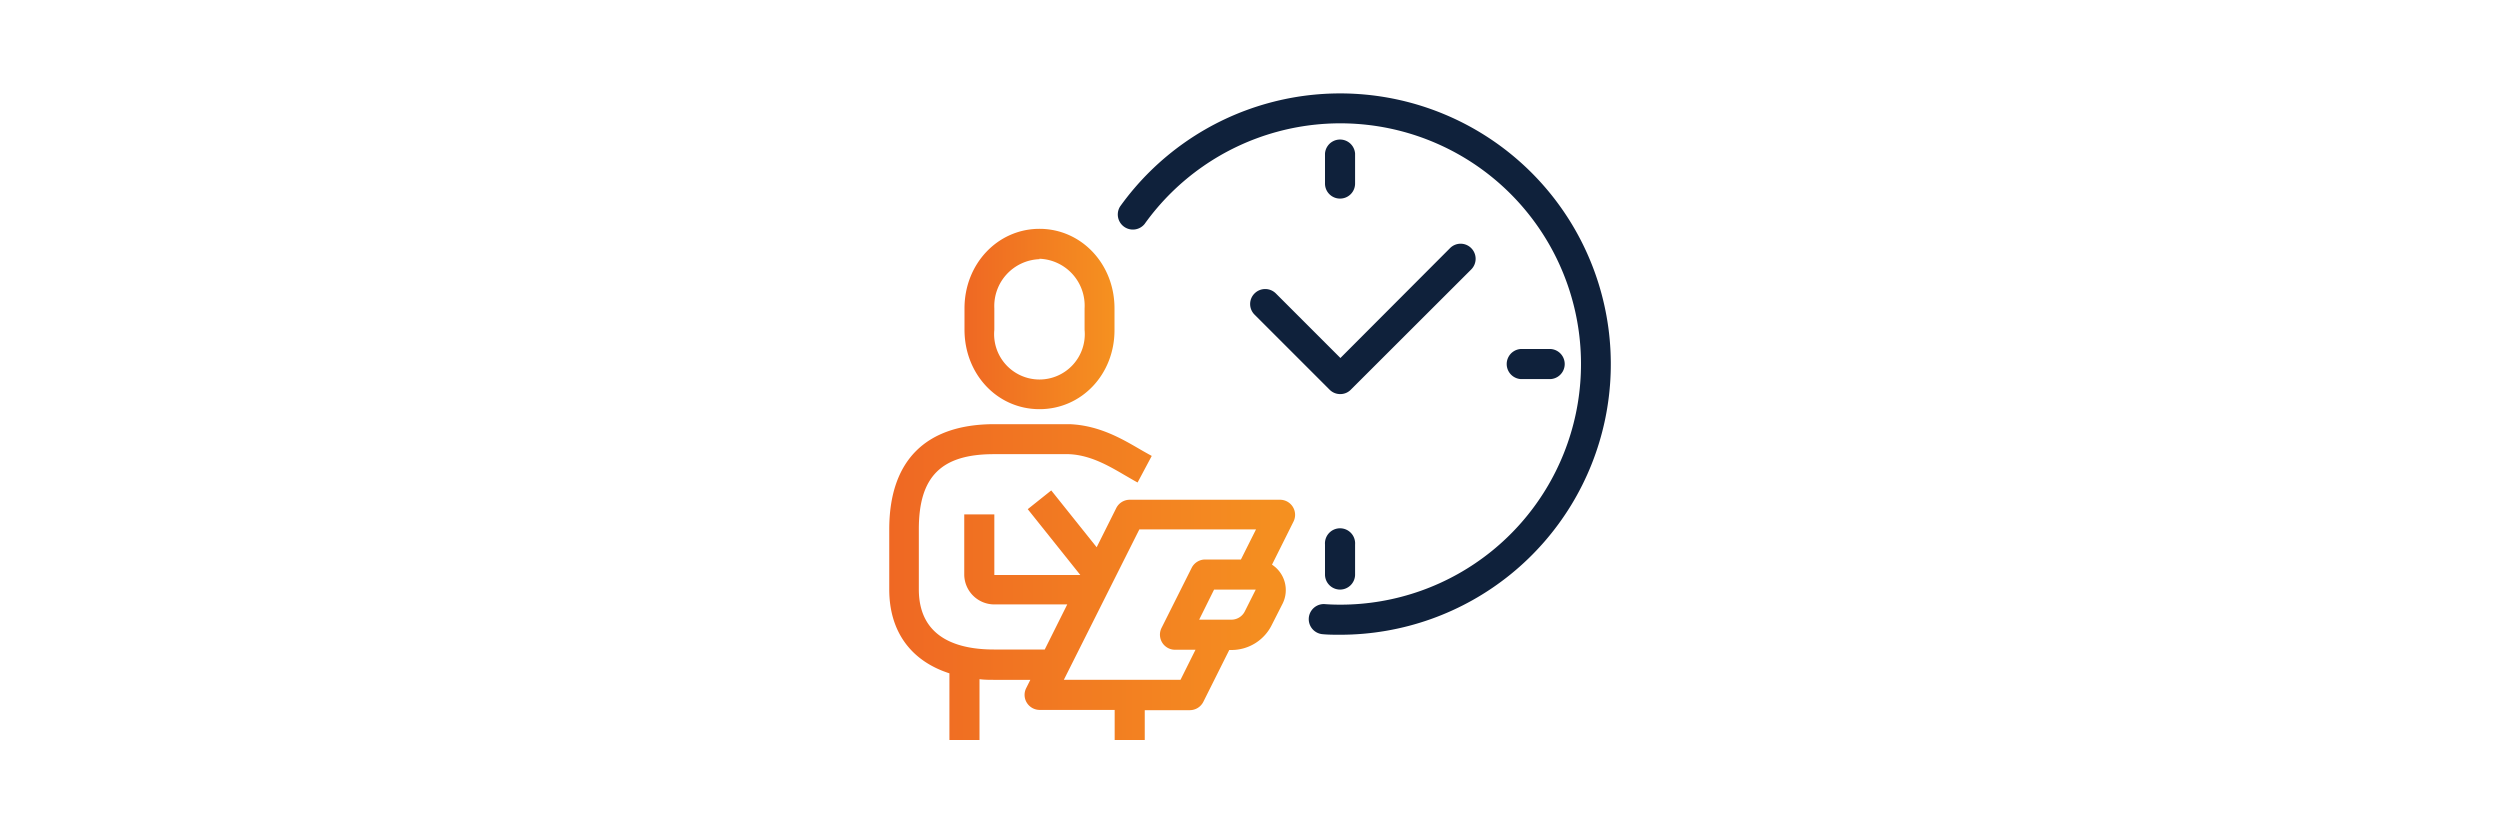 <svg id="Layer_1" data-name="Layer 1" xmlns="http://www.w3.org/2000/svg" xmlns:xlink="http://www.w3.org/1999/xlink" viewBox="0 0 300 100"><defs><style>.cls-1{fill:url(#linear-gradient);}.cls-2{fill:url(#linear-gradient-2);}.cls-3{fill:#0f213b;}</style><linearGradient id="linear-gradient" x1="115.71" y1="38.27" x2="133.76" y2="38.27" gradientUnits="userSpaceOnUse"><stop offset="0" stop-color="#ef6823"/><stop offset="1" stop-color="#f59120"/></linearGradient><linearGradient id="linear-gradient-2" x1="106.69" y1="69.85" x2="155.41" y2="69.85" xlink:href="#linear-gradient"/></defs><path class="cls-1" d="M124.74,49.1c-5.06,0-9-4.19-9-9.54V37c0-5.35,4-9.54,9-9.54s9,4.19,9,9.54v2.58C133.76,44.91,129.8,49.1,124.74,49.1Zm0-18A5.63,5.63,0,0,0,119.32,37v2.58a5.44,5.44,0,1,0,10.83,0V37A5.63,5.63,0,0,0,124.74,31.05Z"/><path class="cls-2" d="M137.37,88.8h-3.61V85.19h-9a1.82,1.82,0,0,1-1.54-.86,1.79,1.79,0,0,1-.08-1.75l.5-1h-4.3c-.62,0-1.22,0-1.8-.08v7.3h-3.61v-8c-4.6-1.48-7.22-5-7.22-10.06V63.53c0-8.26,4.37-12.63,12.63-12.63h9c3.53.14,6.25,1.73,8.43,3,.5.29,1,.57,1.44.81l-1.7,3.19c-.5-.27-1-.57-1.56-.89-1.93-1.13-4.13-2.41-6.69-2.51h-9c-6.32,0-9,2.7-9,9v7.22c0,6,4.91,7.22,9,7.22h6.11l2.7-5.41h-8.81A3.61,3.61,0,0,1,115.71,69V61.73h3.61V69h10.32l-6.31-7.9,2.82-2.25,5.45,6.82,2.35-4.7a1.81,1.81,0,0,1,1.61-1h18.05a1.81,1.81,0,0,1,1.61,2.62l-2.58,5.17a3.64,3.64,0,0,1,1.28,4.66L152.61,75a5.39,5.39,0,0,1-4.84,3h-.26l-3.11,6.22a1.82,1.82,0,0,1-1.62,1h-5.41Zm-9.71-7.22h14l1.8-3.61H141a1.81,1.81,0,0,1-1.62-2.61L143,68.14a1.82,1.82,0,0,1,1.62-1h4.29l1.81-3.61h-14Zm16.24-7.22h3.87a1.8,1.8,0,0,0,1.61-1l1.31-2.61h-5Z"/><path class="cls-3" d="M160.83,76.17c-.72,0-1.44,0-2.15-.07a1.81,1.81,0,0,1,.24-3.61c.63.05,1.27.07,1.91.07a28.88,28.88,0,1,0-23.48-45.68,1.81,1.81,0,0,1-2.94-2.1,32.48,32.48,0,1,1,26.42,51.39Zm0-5.42A1.81,1.81,0,0,1,159,69V65.34a1.81,1.81,0,1,1,3.61,0V69A1.81,1.81,0,0,1,160.83,70.75Zm0-23.46a1.78,1.78,0,0,1-1.28-.53l-9-9a1.79,1.79,0,0,1,0-2.55,1.81,1.81,0,0,1,2.55,0l7.75,7.75L174,29.78a1.79,1.79,0,0,1,2.55,0,1.81,1.81,0,0,1,0,2.55L162.1,46.76A1.75,1.75,0,0,1,160.83,47.29Zm25.26-1.8h-3.61a1.81,1.81,0,0,1,0-3.61h3.61a1.81,1.81,0,0,1,0,3.61ZM160.83,23.83A1.8,1.8,0,0,1,159,22V18.42a1.81,1.81,0,0,1,3.61,0V22A1.8,1.8,0,0,1,160.83,23.83Z"/></svg>